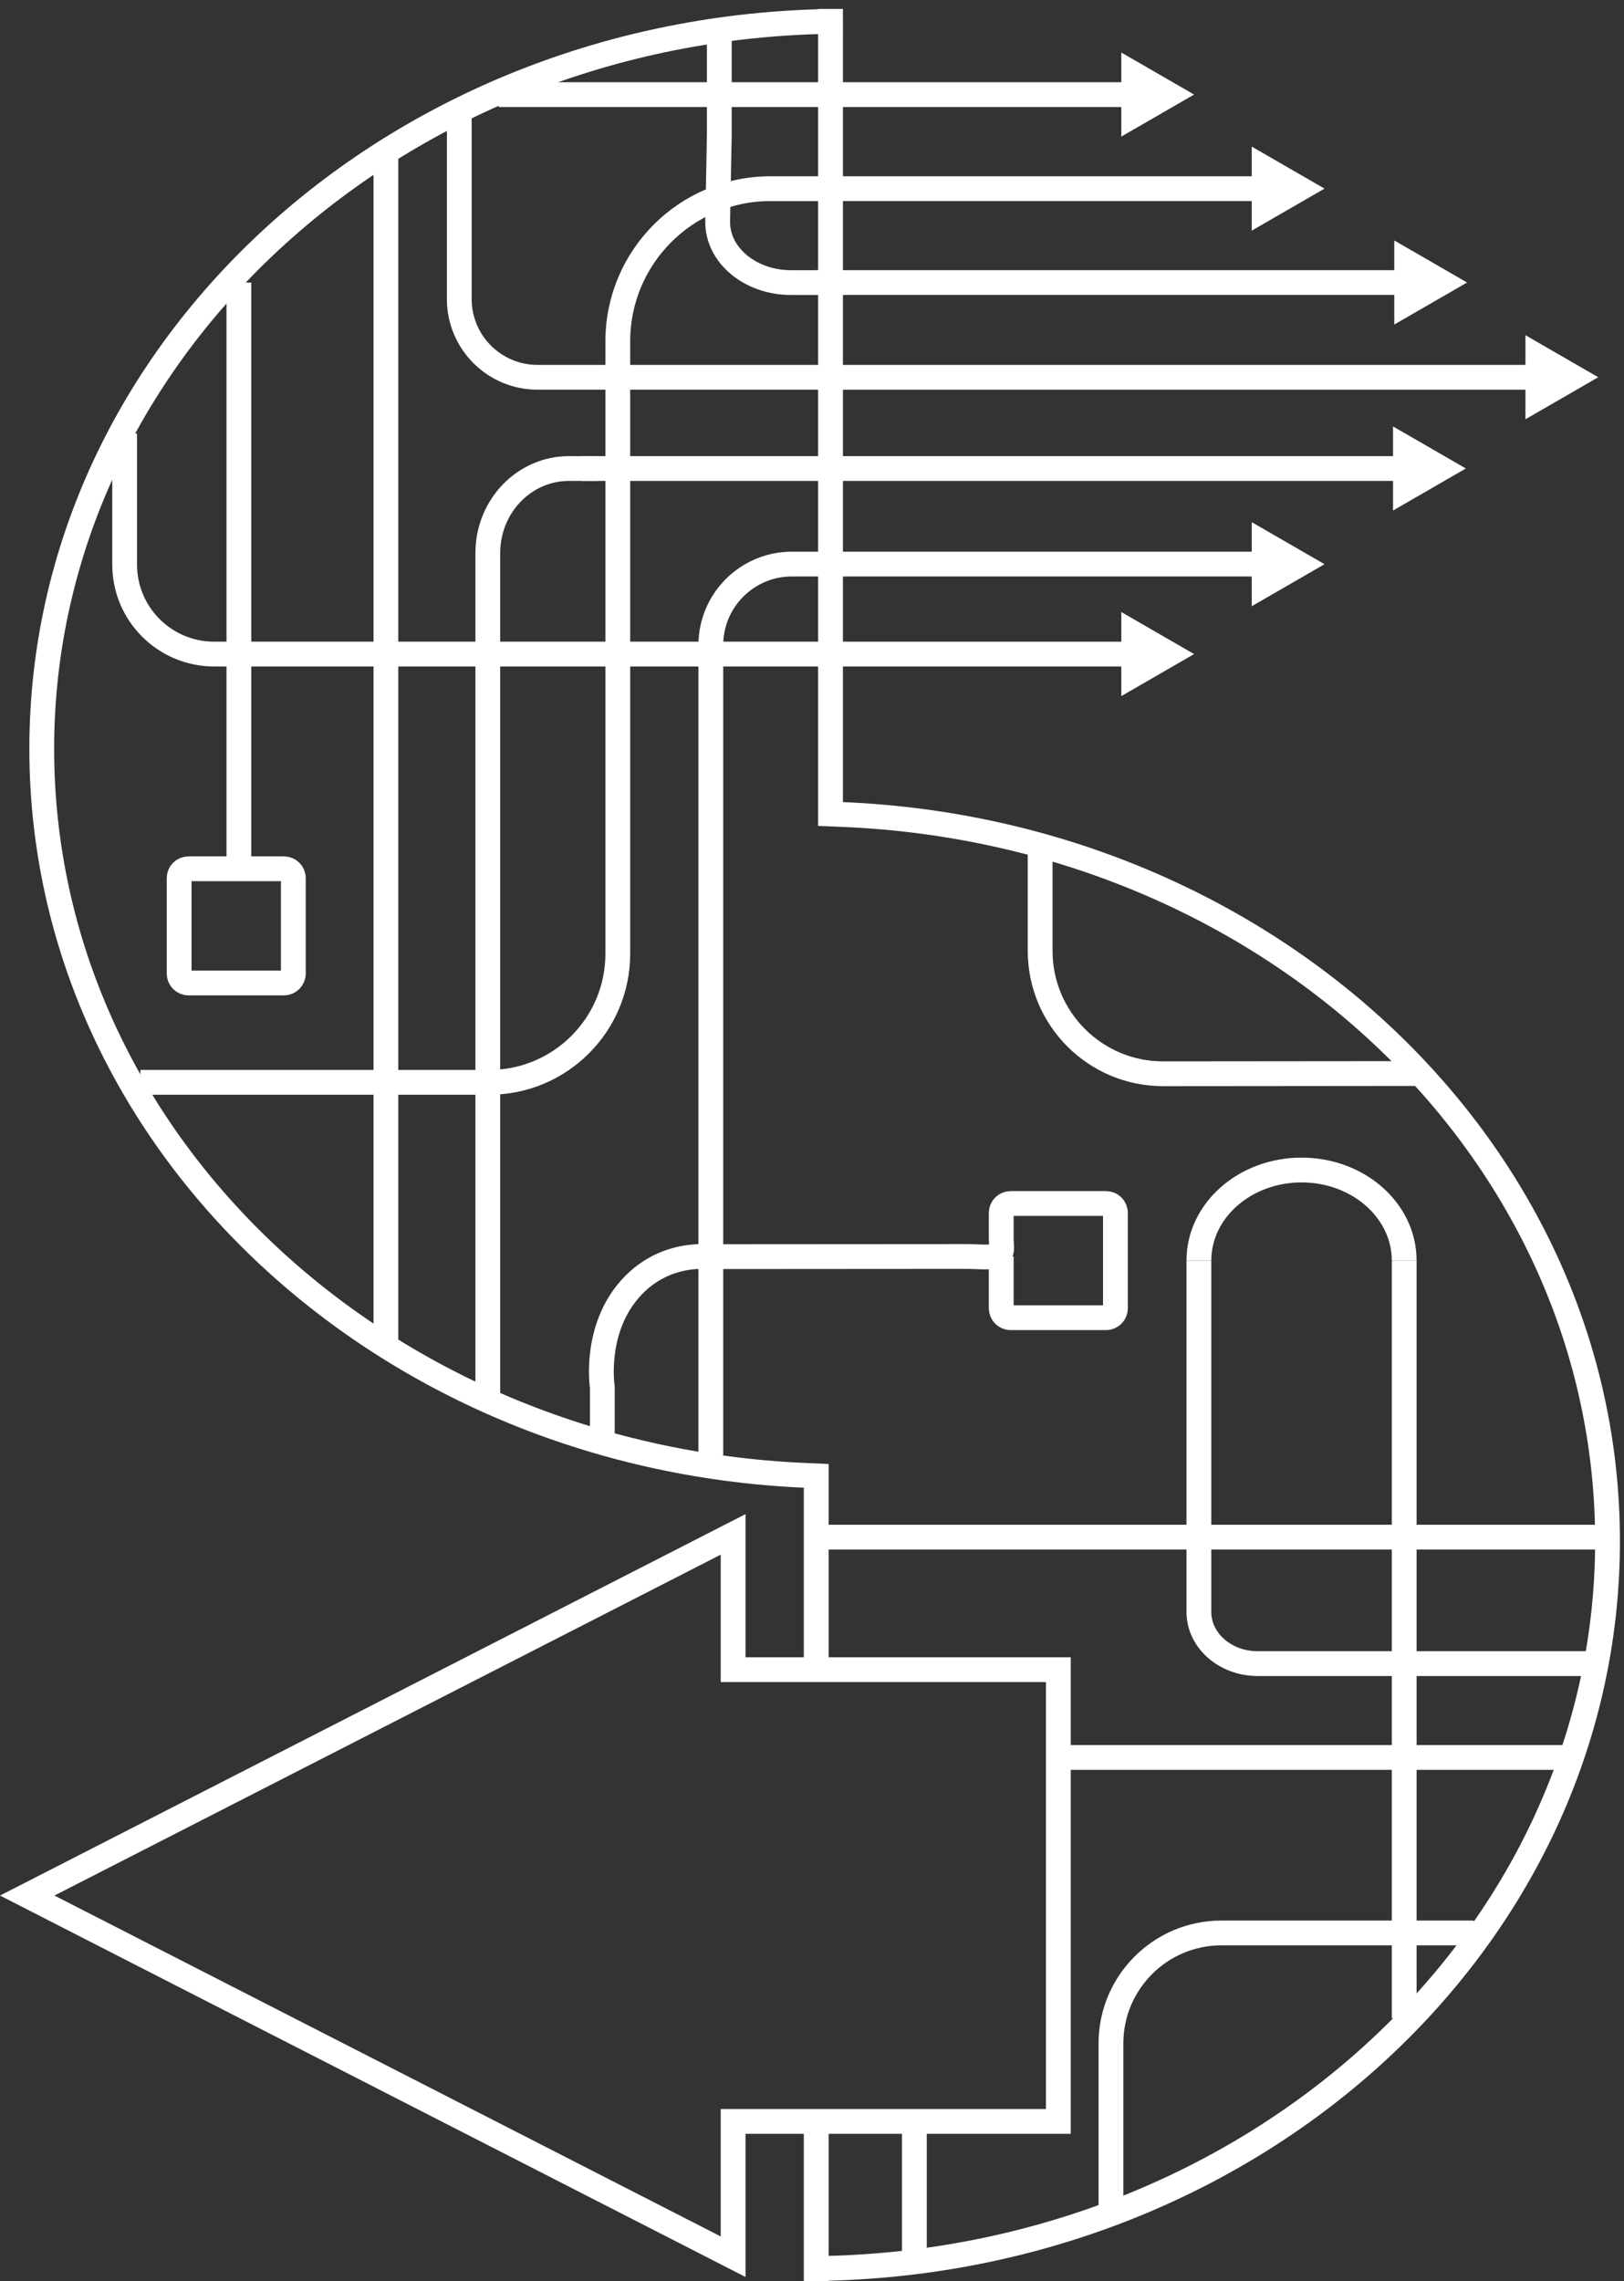 <?xml version="1.0" encoding="UTF-8"?>
<svg version="1.1" viewBox="0 0 131 184" xmlns="http://www.w3.org/2000/svg">
<rect x="0" y="0" width="131" height="184" fill="#333333" stroke="none"/>
<style>
.c1-fill     { fill: white; stroke-width: 1.333; }
.c1-stroke { stroke: white; fill: none; stroke-width: 2;}

.c2-fill     { fill: white; stroke-width: 1.333; }
.c2-stroke { stroke: white; fill: none; stroke-width: 2; }
</style>
 <path d="m67.038 30.431h61.886" class="c1-fill"/>
 <path d="m67.038 30.431h57.007" class="c1-stroke"/>
 <path d="m123.05 33.817 5.872-3.391-5.872-3.391z" class="c1-fill"/>
 <path d="m67.038 7.631h29.283" class="c1-fill"/>
 <path d="m67.038 7.631h24.403" class="c1-stroke"/>
 <path d="m90.45 11.018 5.872-3.391-5.872-3.391z" class="c1-fill"/>
 <path d="m67.88 15.218h34.082" class="c2-stroke"/>
 <path d="m100.97 18.604 5.872-3.391-5.872-3.391z" class="c2-fill"/>
 <path d="m66.932 45.497h35.028" class="c2-stroke"/>
 <path d="m100.97 48.897 5.872-3.391-5.872-3.391z" class="c2-fill"/>
 <path d="m65.693 22.791h47.775" class="c2-stroke"/>
 <path d="m112.47 26.177 5.872-3.391-5.872-3.391z" class="c2-fill"/>
 <path d="m46.904 37.79h71.336" class="c1-fill"/>
 <path d="m46.904 37.79h66.457" class="c1-stroke"/>
 <path d="m112.37 41.177 5.872-3.391-5.872-3.391z" class="c1-fill"/>
 <path d="m67.038 52.755h29.283" class="c1-fill"/>
 <path d="m67.038 52.755h24.403" class="c1-stroke"/>
 <path d="m90.45 56.146 5.872-3.391-5.872-3.391z" class="c1-fill"/>
 <path d="m66.348 15.218h-4.204c-6.798 0-12.309 5.512-12.309 12.31v49.396c0 5.729-4.645 10.373-10.374 10.373h-28.134" class="c2-stroke"/>
 <path d="m19.269 22.791v47.277" class="c2-stroke"/>
 <path d="m31.129 12.164v96.322" class="c1-stroke"/>
 <path d="m66.202 45.497h-2.327c-3.609 0-6.536 2.927-6.536 6.536v65.338" class="c2-stroke"/>
 <path d="m83.903 68.344v8.345c0 5.477 4.44 9.917 9.916 9.917l20.842-0.019" class="c2-stroke"/>
 <path d="m22.906 79.283h-7.701c-0.417 0-0.755-0.339-0.755-0.756v-7.7c0-0.419 0.337-0.756 0.755-0.756h7.701c0.417 0 0.756 0.337 0.756 0.756v7.7c0 0.417-0.339 0.756-0.756 0.756z" class="c2-stroke"/>
 <path d="m73.757 171.44v10.576" class="c2-stroke"/>
 <path d="m89.615 178.18v-13.362c0-4.923 3.991-8.914 8.914-8.914h20.351" class="c2-stroke"/>
 <path d="m66.308 30.431h-22.949c-3.485 0-6.311-2.825-6.311-6.311v-14.581" class="c1-stroke"/>
 <path d="m48.213 37.79h-2.327c-3.609 0-6.536 3.049-6.536 6.811v68.072" class="c1-stroke" />
 <path d="m58.023 2.431v8.425l-0.131 6.982c-0.051 2.724 2.613 4.955 5.918 4.955h3.548" class="c2-stroke"/>
 <path d="m66.414 123.98h63.017" class="c1-stroke"/>
 <path d="m66.308 7.631h-26.079" class="c1-stroke"/>
 <path d="m66.308 52.755h-49.035c-3.987 0-7.218-3.232-7.218-7.218v-10.569" class="c1-stroke"/>
 <path d="m85.37 141.75h41.1" class="c2-stroke"/>
 <path d="m113.27 162.78v-61.108" class="c1-stroke"/>
 <path d="m129.43 134.18h-27.99c-2.613 0-4.733-1.869-4.733-4.175v-28.331" class="c1-stroke"/>
 <path d="m113.27 101.67c0-4.032-3.707-7.301-8.28-7.301s-8.28 3.269-8.28 7.301" class="c1-stroke"/>
 <path d="m48.587 115.8v-3.892c-0.06-0.435-0.592-4.764 2.251-7.964 2.429-2.736 5.521-2.616 6.032-2.587h0.332c4.465-3e-3 8.93-7e-3 13.396-9e-3 2.473-1e-3 4.945-4e-3 7.418-5e-3 0.693 0 1.457 0.089 2.145-1e-3 0.841-0.111 0.603-0.675 0.603-1.488v-2.029c0-0.417 0.339-0.756 0.756-0.756h7.7c0.417 0 0.756 0.339 0.756 0.756v7.701c0 0.417-0.339 0.756-0.756 0.756h-7.7c-0.417 0-0.756-0.339-0.756-0.756v-4.184" class="c1-stroke"/>
 <path d="m64.841 181.98v2h2-2zm3.153-181.26 0.003 2zm0 0h-2zm-1.153 170.72h-2v12.544h2zm-0.847-170.72v65.893l1.917 0.08c34.071 1.412 60.761 26.718 60.761 57.612 0 31.801-28.589 57.673-63.729 57.673h-0.103v2h0.103c36.3 0 65.729-26.717 65.729-59.673 0-32.029-27.793-58.164-62.678-59.611v-63.974zm0.847 133.92v-16.56l-1.912-0.085c-33.959-1.504-60.561-26.806-60.561-57.603 0-31.753 28.543-57.625 63.629-57.675l-0.003-2c-36.254 0.051-65.626 26.749-65.626 59.675 0 31.966 27.685 58.06 62.473 59.601v14.646z" class="c1-fill"/>
 <path d="m85.37 134.67v36.436h-26.233v10.912l-56.941-29.13 56.941-29.13v10.912z" class="c2-stroke"/>
</svg>
